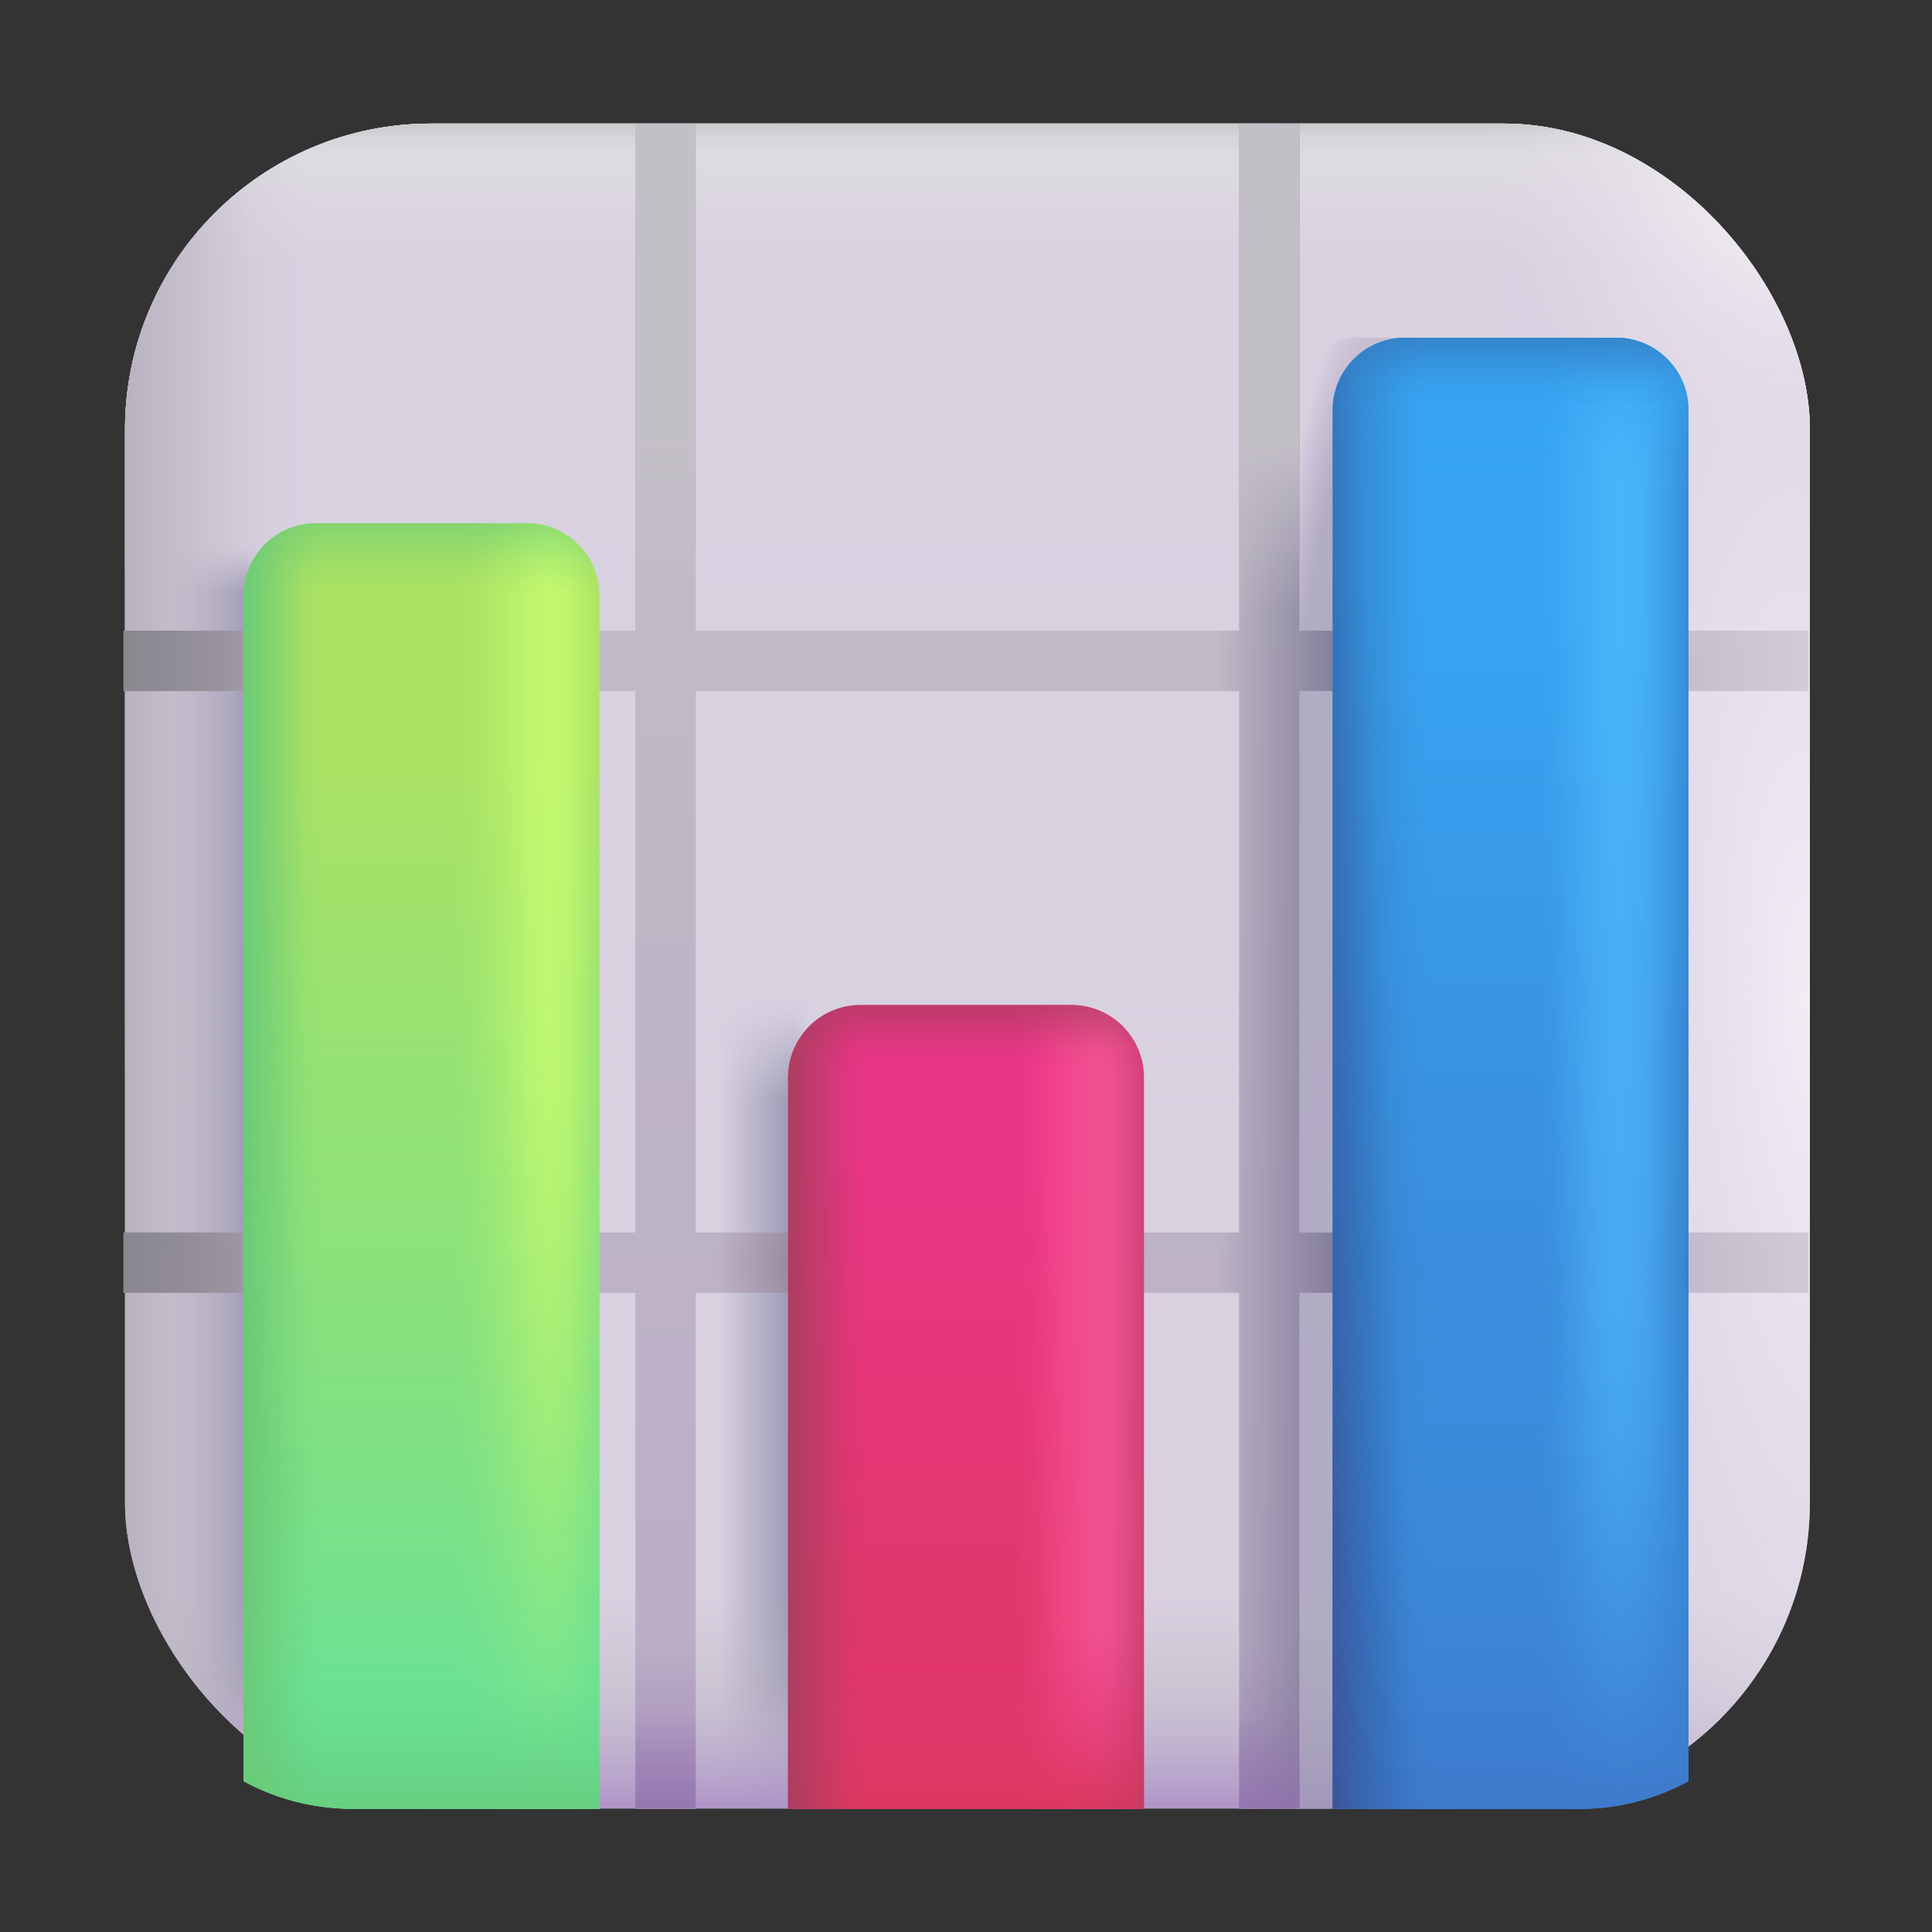 <svg xmlns="http://www.w3.org/2000/svg" width="24" height="24" fill="none">
  <rect width="100%" height="100%" fill="#333333" stroke="none"/>
  <rect width="20.93" height="20.93" x="1.553" y="1.535" fill="#D8D1E0" rx="3.8"/>
  <rect width="20.93" height="20.93" x="1.553" y="1.535" fill="url(#a)" rx="3.8"/>
  <rect width="20.93" height="20.93" x="1.553" y="1.535" fill="url(#b)" rx="3.8"/>
  <rect width="20.93" height="20.93" x="1.553" y="1.535" fill="url(#c)" rx="3.8"/>
  <rect width="20.93" height="20.93" x="1.553" y="1.535" fill="url(#d)" rx="3.8"/>
  <rect width="20.93" height="20.93" x="1.553" y="1.535" fill="url(#e)" rx="3.8"/>
  <rect width="20.93" height="20.93" x="1.553" y="1.535" fill="url(#f)" rx="3.8"/>
  <rect width="20.93" height="20.93" x="1.553" y="1.535" fill="url(#g)" rx="3.8"/>
  <rect width="20.93" height="20.93" x="1.553" y="1.535" fill="url(#h)" rx="3.8"/>
  <rect width="20.93" height="20.93" x="1.553" y="1.535" fill="url(#i)" rx="3.8"/>
  <rect width="20.93" height="20.93" x="1.553" y="1.535" fill="url(#j)" rx="3.8"/>
  <rect width="20.93" height="20.93" x="1.553" y="1.535" fill="url(#k)" rx="3.8"/>
  <g opacity=".64">
    <path fill="url(#l)" d="M19.69 22.128c-.33.22-.707.345-1.109.345h-2.494c-1-6.787-.928-10.591 0-17.378 0-.497.329-.9.734-.9h2.136c.405 0 .733.403.733.9v17.033Z"/>
    <path fill="url(#m)" d="M19.69 22.128c-.33.22-.707.345-1.109.345h-2.494c-1-6.787-.928-10.591 0-17.378 0-.497.329-.9.734-.9h2.136c.405 0 .733.403.733.9v17.033Z"/>
  </g>
  <path fill="url(#n)" fill-rule="evenodd" d="M8.643 1.541h-.75v6.293H1.535v.75h6.358v6.726H1.535v.75h6.358v6.41h.75v-6.41h6.75v6.41h.75v-6.41h6.322v-.75h-6.322V8.584h6.322v-.75h-6.322V1.541h-.75v6.293h-6.75V1.541Zm6.75 7.043v6.726h-6.75V8.584h6.75Z" clip-rule="evenodd"/>
  <path fill="url(#o)" fill-rule="evenodd" d="M8.643 1.541h-.75v6.293H1.535v.75h6.358v6.726H1.535v.75h6.358v6.41h.75v-6.41h6.75v6.41h.75v-6.41h6.322v-.75h-6.322V8.584h6.322v-.75h-6.322V1.541h-.75v6.293h-6.75V1.541Zm6.75 7.043v6.726h-6.75V8.584h6.75Z" clip-rule="evenodd"/>
  <path fill="url(#p)" fill-rule="evenodd" d="M8.643 1.541h-.75v6.293H1.535v.75h6.358v6.726H1.535v.75h6.358v6.41h.75v-6.41h6.75v6.41h.75v-6.41h6.322v-.75h-6.322V8.584h6.322v-.75h-6.322V1.541h-.75v6.293h-6.75V1.541Zm6.75 7.043v6.726h-6.75V8.584h6.75Z" clip-rule="evenodd"/>
  <path fill="url(#q)" fill-rule="evenodd" d="M8.643 1.541h-.75v6.293H1.535v.75h6.358v6.726H1.535v.75h6.358v6.41h.75v-6.41h6.75v6.41h.75v-6.41h6.322v-.75h-6.322V8.584h6.322v-.75h-6.322V1.541h-.75v6.293h-6.75V1.541Zm6.75 7.043v6.726h-6.75V8.584h6.75Z" clip-rule="evenodd"/>
  <path fill="url(#r)" fill-rule="evenodd" d="M8.643 1.541h-.75v6.293H1.535v.75h6.358v6.726H1.535v.75h6.358v6.41h.75v-6.41h6.75v6.41h.75v-6.41h1.478v-.75h-1.478V8.584h1.478v-.75h-1.478V1.541h-.75v6.293h-6.75V1.541Zm6.75 7.043v6.726h-6.75V8.584h6.75Z" clip-rule="evenodd"/>
  <path fill="url(#s)" fill-rule="evenodd" d="M8.643 1.541h-.75v6.293H1.535v.75h6.358v6.726H1.535v.75h6.358v6.41h.75v-6.41h6.75v6.41h.75v-6.41h1.478v-.75h-1.478V8.584h1.478v-.75h-1.478V1.541h-.75v6.293h-6.75V1.541Zm6.75 7.043v6.726h-6.75V8.584h6.75Z" clip-rule="evenodd"/>
  <path fill="url(#t)" fill-rule="evenodd" d="M8.643 1.541h-.75v6.293H1.535v.75h6.358v6.726H1.535v.75h6.358v6.41h.75v-6.41h6.75v6.41h.75v-6.41h1.478v-.75h-1.478V8.584h1.478v-.75h-1.478V1.541h-.75v6.293h-6.75V1.541Zm6.75 7.043v6.726h-6.75V8.584h6.75Z" clip-rule="evenodd"/>
  <path fill="url(#u)" d="M20.975 22.126c-.404.22-.867.345-1.36.345h-3.06V5.095a.9.9 0 0 1 .9-.9h2.62a.9.9 0 0 1 .9.9v17.03Z"/>
  <path fill="url(#v)" d="M20.975 22.126c-.404.22-.867.345-1.36.345h-3.06V5.095a.9.9 0 0 1 .9-.9h2.62a.9.9 0 0 1 .9.9v17.03Z"/>
  <path fill="url(#w)" d="M20.975 22.126c-.404.22-.867.345-1.36.345h-3.06V5.095a.9.9 0 0 1 .9-.9h2.62a.9.9 0 0 1 .9.9v17.03Z"/>
  <path fill="url(#x)" d="M20.975 22.126c-.404.22-.867.345-1.36.345h-3.06V5.095a.9.9 0 0 1 .9-.9h2.62a.9.9 0 0 1 .9.9v17.03Z"/>
  <path fill="url(#y)" d="M20.975 22.126c-.404.22-.867.345-1.36.345h-3.06V5.095a.9.9 0 0 1 .9-.9h2.62a.9.9 0 0 1 .9.9v17.03Z"/>
  <path fill="url(#z)" d="M20.975 22.126c-.404.22-.867.345-1.36.345h-3.06V5.095a.9.9 0 0 1 .9-.9h2.62a.9.9 0 0 1 .9.9v17.03Z"/>
  <path fill="url(#A)" d="M20.975 22.126c-.404.22-.867.345-1.36.345h-3.06V5.095a.9.9 0 0 1 .9-.9h2.62a.9.9 0 0 1 .9.9v17.03Z"/>
  <path fill="url(#B)" d="M20.975 22.126c-.404.22-.867.345-1.36.345h-3.06V5.095a.9.9 0 0 1 .9-.9h2.62a.9.9 0 0 1 .9.9v17.03Z"/>
  <path fill="url(#C)" d="M10.094 7.834H8.643V1.541h-.75v6.293H1.535v.75h6.358v6.726H1.535v.75h6.358v6.41h.75v-6.41h1.451v-.75H8.643V8.584h1.451v-.75Z"/>
  <path fill="url(#D)" d="M10.094 7.834H8.643V1.541h-.75v6.293H1.535v.75h6.358v6.726H1.535v.75h6.358v6.41h.75v-6.41h1.451v-.75H8.643V8.584h1.451v-.75Z"/>
  <path fill="url(#E)" d="M14.21 22.47H9.79v-9.085a.9.9 0 0 1 .9-.9h2.62a.9.9 0 0 1 .9.9v9.086Z"/>
  <path fill="url(#F)" d="M14.21 22.47H9.79v-9.085a.9.9 0 0 1 .9-.9h2.62a.9.9 0 0 1 .9.9v9.086Z"/>
  <path fill="url(#G)" d="M14.21 22.47H9.79v-9.085a.9.9 0 0 1 .9-.9h2.62a.9.9 0 0 1 .9.9v9.086Z"/>
  <path fill="url(#H)" d="M14.21 22.47H9.79v-9.085a.9.9 0 0 1 .9-.9h2.62a.9.9 0 0 1 .9.9v9.086Z"/>
  <path fill="url(#I)" d="M14.21 22.47H9.79v-9.085a.9.9 0 0 1 .9-.9h2.62a.9.9 0 0 1 .9.9v9.086Z"/>
  <path fill="url(#J)" d="M14.21 22.47H9.79v-9.085a.9.9 0 0 1 .9-.9h2.62a.9.9 0 0 1 .9.9v9.086Z"/>
  <path fill="url(#K)" d="M7.446 22.47h-3.06c-.493 0-.956-.124-1.36-.344V7.399a.9.9 0 0 1 .9-.9h2.62a.9.9 0 0 1 .9.9v15.072Z"/>
  <path fill="url(#L)" d="M7.446 22.47h-3.06c-.493 0-.956-.124-1.36-.344V7.399a.9.9 0 0 1 .9-.9h2.62a.9.9 0 0 1 .9.9v15.072Z"/>
  <path fill="url(#M)" d="M7.446 22.47h-3.06c-.493 0-.956-.124-1.36-.344V7.399a.9.9 0 0 1 .9-.9h2.62a.9.9 0 0 1 .9.9v15.072Z"/>
  <path fill="url(#N)" d="M7.446 22.47h-3.06c-.493 0-.956-.124-1.36-.344V7.399a.9.9 0 0 1 .9-.9h2.62a.9.9 0 0 1 .9.9v15.072Z"/>
  <path fill="url(#O)" d="M7.446 22.47h-3.06c-.493 0-.956-.124-1.36-.344V7.399a.9.9 0 0 1 .9-.9h2.62a.9.9 0 0 1 .9.9v15.072Z"/>
  <path fill="url(#P)" d="M7.446 22.47h-3.06c-.493 0-.956-.124-1.36-.344V7.399a.9.9 0 0 1 .9-.9h2.62a.9.9 0 0 1 .9.9v15.072Z"/>
  <defs>
    <linearGradient id="a" x1="10.113" x2="8.929" y1="16.924" y2="16.924" gradientUnits="userSpaceOnUse">
      <stop stop-color="#9B98B3" stop-opacity="0"/>
      <stop offset=".215" stop-color="#9B98B3"/>
      <stop offset="1" stop-color="#9B98B3" stop-opacity="0"/>
    </linearGradient>
    <linearGradient id="b" x1="12.018" x2="12.018" y1="1.535" y2="13.673" gradientUnits="userSpaceOnUse">
      <stop offset=".893" stop-color="#D8D1E0"/>
      <stop offset=".909" stop-color="#D8D1E0" stop-opacity=".932"/>
      <stop offset=".938" stop-color="#D8D1E0" stop-opacity=".671"/>
      <stop offset="1" stop-color="#D8D1E0" stop-opacity="0"/>
    </linearGradient>
    <linearGradient id="c" x1="3.319" x2="2.1" y1="16.924" y2="16.924" gradientUnits="userSpaceOnUse">
      <stop stop-color="#9B98B3" stop-opacity="0"/>
      <stop offset=".215" stop-color="#9B98B3"/>
      <stop offset="1" stop-color="#9B98B3" stop-opacity="0"/>
    </linearGradient>
    <linearGradient id="d" x1="12.018" x2="12.018" y1="1.535" y2="7.369" gradientUnits="userSpaceOnUse">
      <stop offset=".893" stop-color="#D8D1E0"/>
      <stop offset=".909" stop-color="#D8D1E0" stop-opacity=".932"/>
      <stop offset=".938" stop-color="#D8D1E0" stop-opacity=".671"/>
      <stop offset="1" stop-color="#D8D1E0" stop-opacity="0"/>
    </linearGradient>
    <linearGradient id="e" x1="12.018" x2="12.018" y1="1.422" y2="3.27" gradientUnits="userSpaceOnUse">
      <stop stop-color="#E0DFE2"/>
      <stop offset="1" stop-color="#E0DFE2" stop-opacity="0"/>
    </linearGradient>
    <linearGradient id="f" x1="12.018" x2="12.018" y1=".76" y2="1.923" gradientUnits="userSpaceOnUse">
      <stop offset=".494" stop-color="#BABABA"/>
      <stop offset=".797" stop-color="#BABABA" stop-opacity=".267"/>
      <stop offset="1" stop-color="#BABABA" stop-opacity="0"/>
    </linearGradient>
    <linearGradient id="g" x1="1.553" x2="3.817" y1="12" y2="12" gradientUnits="userSpaceOnUse">
      <stop stop-color="#B9B2BF"/>
      <stop offset=".696" stop-color="#B9B2BF" stop-opacity=".128"/>
      <stop offset="1" stop-color="#B9B2BF" stop-opacity="0"/>
    </linearGradient>
    <linearGradient id="h" x1="12.018" x2="12.018" y1="22.774" y2="19.815" gradientUnits="userSpaceOnUse">
      <stop stop-color="#B9B2BF"/>
      <stop offset="1" stop-color="#B9B2BF" stop-opacity="0"/>
    </linearGradient>
    <linearGradient id="i" x1="16.124" x2="16.124" y1="22.662" y2="20.939" gradientUnits="userSpaceOnUse">
      <stop stop-color="#A88AC4"/>
      <stop offset="1" stop-color="#CDBCE0" stop-opacity="0"/>
    </linearGradient>
    <linearGradient id="n" x1="12" x2="12" y1="3.275" y2="22.471" gradientUnits="userSpaceOnUse">
      <stop stop-color="#C2BEC6"/>
      <stop offset="1" stop-color="#BAACC6"/>
    </linearGradient>
    <linearGradient id="o" x1="16.289" x2="16.289" y1="23.007" y2="20.396" gradientUnits="userSpaceOnUse">
      <stop stop-color="#9E83B7"/>
      <stop offset="1" stop-color="#9E83B7" stop-opacity="0"/>
    </linearGradient>
    <linearGradient id="p" x1=".809" x2="4.793" y1="13.025" y2="13.025" gradientUnits="userSpaceOnUse">
      <stop stop-color="#96909C"/>
      <stop offset="1" stop-color="#96909C" stop-opacity="0"/>
    </linearGradient>
    <linearGradient id="q" x1="23.074" x2="20.215" y1="13.541" y2="13.541" gradientUnits="userSpaceOnUse">
      <stop stop-color="#D6D1DA"/>
      <stop offset="1" stop-color="#D6D1DA" stop-opacity="0"/>
    </linearGradient>
    <linearGradient id="r" x1="18.141" x2="15.123" y1="13.751" y2="13.751" gradientUnits="userSpaceOnUse">
      <stop offset=".452" stop-color="#7C7695"/>
      <stop offset="1" stop-color="#7C7695" stop-opacity="0"/>
    </linearGradient>
    <linearGradient id="s" x1="15.772" x2="15.772" y1="22.9" y2="21.278" gradientUnits="userSpaceOnUse">
      <stop stop-color="#9070AD"/>
      <stop offset="1" stop-color="#9070AD" stop-opacity="0"/>
    </linearGradient>
    <linearGradient id="t" x1="14.734" x2="14.734" y1="1.162" y2="7.618" gradientUnits="userSpaceOnUse">
      <stop offset=".668" stop-color="#C3BFC7"/>
      <stop offset="1" stop-color="#C3BFC7" stop-opacity="0"/>
    </linearGradient>
    <linearGradient id="u" x1="18.765" x2="18.765" y1="4.195" y2="22.471" gradientUnits="userSpaceOnUse">
      <stop offset=".18" stop-color="#36A4F2"/>
      <stop offset="1" stop-color="#3E79CB"/>
    </linearGradient>
    <linearGradient id="v" x1="21.395" x2="20.27" y1="10.972" y2="10.972" gradientUnits="userSpaceOnUse">
      <stop stop-color="#347BBF" stop-opacity=".86"/>
      <stop offset=".803" stop-color="#347BBF" stop-opacity=".142"/>
      <stop offset="1" stop-color="#347BBF" stop-opacity="0"/>
    </linearGradient>
    <linearGradient id="w" x1="20.974" x2="19.129" y1="12.791" y2="12.791" gradientUnits="userSpaceOnUse">
      <stop offset="0" stop-color="#53BFFF" stop-opacity="0"/>
      <stop offset=".281" stop-color="#53BFFF" stop-opacity=".484"/>
      <stop offset=".429" stop-color="#53BFFF" stop-opacity=".6"/>
      <stop offset=".494" stop-color="#53BFFF" stop-opacity=".61"/>
      <stop offset=".619" stop-color="#53BFFF" stop-opacity=".49"/>
      <stop offset=".899" stop-color="#53BFFF" stop-opacity=".08"/>
      <stop offset="1" stop-color="#53BFFF" stop-opacity="0"/>
    </linearGradient>
    <linearGradient id="x" x1="18.765" x2="18.765" y1="4.07" y2="6.075" gradientUnits="userSpaceOnUse">
      <stop stop-color="#36A4F2"/>
      <stop offset=".736" stop-color="#36A4F2" stop-opacity=".102"/>
      <stop offset="1" stop-color="#36A4F2" stop-opacity="0"/>
    </linearGradient>
    <linearGradient id="y" x1="18.765" x2="18.765" y1="15.84" y2="22.471" gradientUnits="userSpaceOnUse">
      <stop stop-color="#36A4F2" stop-opacity="0"/>
      <stop offset="1" stop-color="#3E79CB"/>
    </linearGradient>
    <linearGradient id="z" x1="16.484" x2="17.717" y1="8.912" y2="8.912" gradientUnits="userSpaceOnUse">
      <stop stop-color="#347BBF"/>
      <stop offset=".759" stop-color="#347BBF" stop-opacity=".142"/>
      <stop offset=".872" stop-color="#347BBF" stop-opacity=".055"/>
      <stop offset="1" stop-color="#347BBF" stop-opacity="0"/>
    </linearGradient>
    <linearGradient id="A" x1="18.223" x2="18.223" y1="3.963" y2="5.038" gradientUnits="userSpaceOnUse">
      <stop stop-color="#347BBF"/>
      <stop offset=".718" stop-color="#347BBF" stop-opacity=".142"/>
      <stop offset="1" stop-color="#347BBF" stop-opacity="0"/>
    </linearGradient>
    <linearGradient id="B" x1="16.291" x2="17.654" y1="22.089" y2="22.024" gradientUnits="userSpaceOnUse">
      <stop offset=".102" stop-color="#404E95"/>
      <stop offset="1" stop-color="#2F66B3" stop-opacity="0"/>
    </linearGradient>
    <linearGradient id="D" x1="1.139" x2="4.481" y1="13.102" y2="13.102" gradientUnits="userSpaceOnUse">
      <stop stop-color="#88858D"/>
      <stop offset="1" stop-color="#88858D" stop-opacity="0"/>
    </linearGradient>
    <linearGradient id="E" x1="11.999" x2="11.999" y1="12.485" y2="22.471" gradientUnits="userSpaceOnUse">
      <stop offset=".18" stop-color="#E93586"/>
      <stop offset="1" stop-color="#DD385F"/>
    </linearGradient>
    <linearGradient id="F" x1="14.443" x2="12.602" y1="17.756" y2="17.756" gradientUnits="userSpaceOnUse">
      <stop stop-color="#FA5598" stop-opacity="0"/>
      <stop offset=".248" stop-color="#FA5598" stop-opacity=".868"/>
      <stop offset=".339" stop-color="#FA5598"/>
      <stop offset=".484" stop-color="#FA5598" stop-opacity=".851"/>
      <stop offset=".872" stop-color="#FA5598" stop-opacity=".123"/>
      <stop offset="1" stop-color="#FA5598" stop-opacity="0"/>
    </linearGradient>
    <linearGradient id="G" x1="11.999" x2="11.999" y1="19.669" y2="22.471" gradientUnits="userSpaceOnUse">
      <stop offset=".18" stop-color="#E93586" stop-opacity="0"/>
      <stop offset="1" stop-color="#DD385F"/>
    </linearGradient>
    <linearGradient id="H" x1="15.129" x2="13.224" y1="17.482" y2="17.482" gradientUnits="userSpaceOnUse">
      <stop stop-color="#AC3D5F"/>
      <stop offset=".771" stop-color="#AC3D5F" stop-opacity=".088"/>
      <stop offset="1" stop-color="#AC3D5F" stop-opacity="0"/>
    </linearGradient>
    <linearGradient id="I" x1="9.789" x2="10.734" y1="17.936" y2="17.936" gradientUnits="userSpaceOnUse">
      <stop stop-color="#AC3D5F"/>
      <stop offset=".776" stop-color="#AC3D5F" stop-opacity=".157"/>
      <stop offset="1" stop-color="#AC3D5F" stop-opacity="0"/>
    </linearGradient>
    <linearGradient id="J" x1="11.333" x2="11.333" y1="12.225" y2="13.272" gradientUnits="userSpaceOnUse">
      <stop stop-color="#AC3D5F"/>
      <stop offset=".771" stop-color="#AC3D5F" stop-opacity=".088"/>
      <stop offset="1" stop-color="#AC3D5F" stop-opacity="0"/>
    </linearGradient>
    <linearGradient id="K" x1="5.236" x2="5.236" y1="6.499" y2="22.471" gradientUnits="userSpaceOnUse">
      <stop offset=".18" stop-color="#ABE263"/>
      <stop offset="1" stop-color="#61E19B"/>
    </linearGradient>
    <linearGradient id="L" x1="7.494" x2="5.665" y1="14.443" y2="14.443" gradientUnits="userSpaceOnUse">
      <stop stop-color="#C9FE70" stop-opacity="0"/>
      <stop offset=".247" stop-color="#C9FE70" stop-opacity=".674"/>
      <stop offset=".385" stop-color="#C9FE70" stop-opacity=".78"/>
      <stop offset=".486" stop-color="#C9FE70" stop-opacity=".667"/>
      <stop offset=".694" stop-color="#C9FE70" stop-opacity=".306"/>
      <stop offset=".867" stop-color="#C9FE70" stop-opacity=".088"/>
      <stop offset="1" stop-color="#C9FE70" stop-opacity="0"/>
    </linearGradient>
    <linearGradient id="M" x1="5.236" x2="5.236" y1="6.499" y2="22.471" gradientUnits="userSpaceOnUse">
      <stop offset=".401" stop-color="#ABE263" stop-opacity="0"/>
      <stop offset="1" stop-color="#61E19B"/>
    </linearGradient>
    <linearGradient id="N" x1="3.025" x2="3.974" y1="14.485" y2="14.485" gradientUnits="userSpaceOnUse">
      <stop stop-color="#6ACA77"/>
      <stop offset=".792" stop-color="#6ACA77" stop-opacity=".115"/>
      <stop offset="1" stop-color="#6ACA77" stop-opacity="0"/>
    </linearGradient>
    <linearGradient id="O" x1="4.036" x2="4.036" y1="6.003" y2="7.33" gradientUnits="userSpaceOnUse">
      <stop stop-color="#6ACA77"/>
      <stop offset=".744" stop-color="#6ACA77" stop-opacity=".189"/>
      <stop offset="1" stop-color="#6ACA77" stop-opacity="0"/>
    </linearGradient>
    <linearGradient id="P" x1="4.036" x2="4.036" y1="22.945" y2="20.921" gradientUnits="userSpaceOnUse">
      <stop stop-color="#6ACA77"/>
      <stop offset=".744" stop-color="#6ACA77" stop-opacity=".189"/>
      <stop offset="1" stop-color="#6ACA77" stop-opacity="0"/>
    </linearGradient>
    <radialGradient id="j" cx="0" cy="0" r="1" gradientTransform="matrix(-4.191 .157 -.611 -16.341 22.482 12.296)" gradientUnits="userSpaceOnUse">
      <stop stop-color="#F2EDF5"/>
      <stop offset="1" stop-color="#DED3E7" stop-opacity="0"/>
    </radialGradient>
    <radialGradient id="k" cx="0" cy="0" r="1" gradientTransform="matrix(-2.768 2.454 -2.54 -2.865 22.207 2.166)" gradientUnits="userSpaceOnUse">
      <stop stop-color="#F7F4F7"/>
      <stop offset="1" stop-color="#E2DCE5" stop-opacity="0"/>
    </radialGradient>
    <radialGradient id="l" cx="0" cy="0" r="1" gradientTransform="matrix(.07 9.117 -1.637 .013 17.247 12.541)" gradientUnits="userSpaceOnUse">
      <stop offset=".802" stop-color="#9B98B3"/>
      <stop offset="1" stop-color="#9C83AE" stop-opacity="0"/>
    </radialGradient>
    <radialGradient id="m" cx="0" cy="0" r="1" gradientTransform="matrix(-.493 8.132 -1.46 -.088 17.247 17.68)" gradientUnits="userSpaceOnUse">
      <stop offset=".802" stop-color="#9B98B3"/>
      <stop offset="1" stop-color="#9C83AE" stop-opacity="0"/>
    </radialGradient>
    <radialGradient id="C" cx="0" cy="0" r="1" gradientTransform="matrix(-1.849 0 0 -1.785 10.743 15.697)" gradientUnits="userSpaceOnUse">
      <stop offset=".228" stop-color="#86738A"/>
      <stop offset="1" stop-color="#86738A" stop-opacity="0"/>
    </radialGradient>
  </defs>
</svg>
